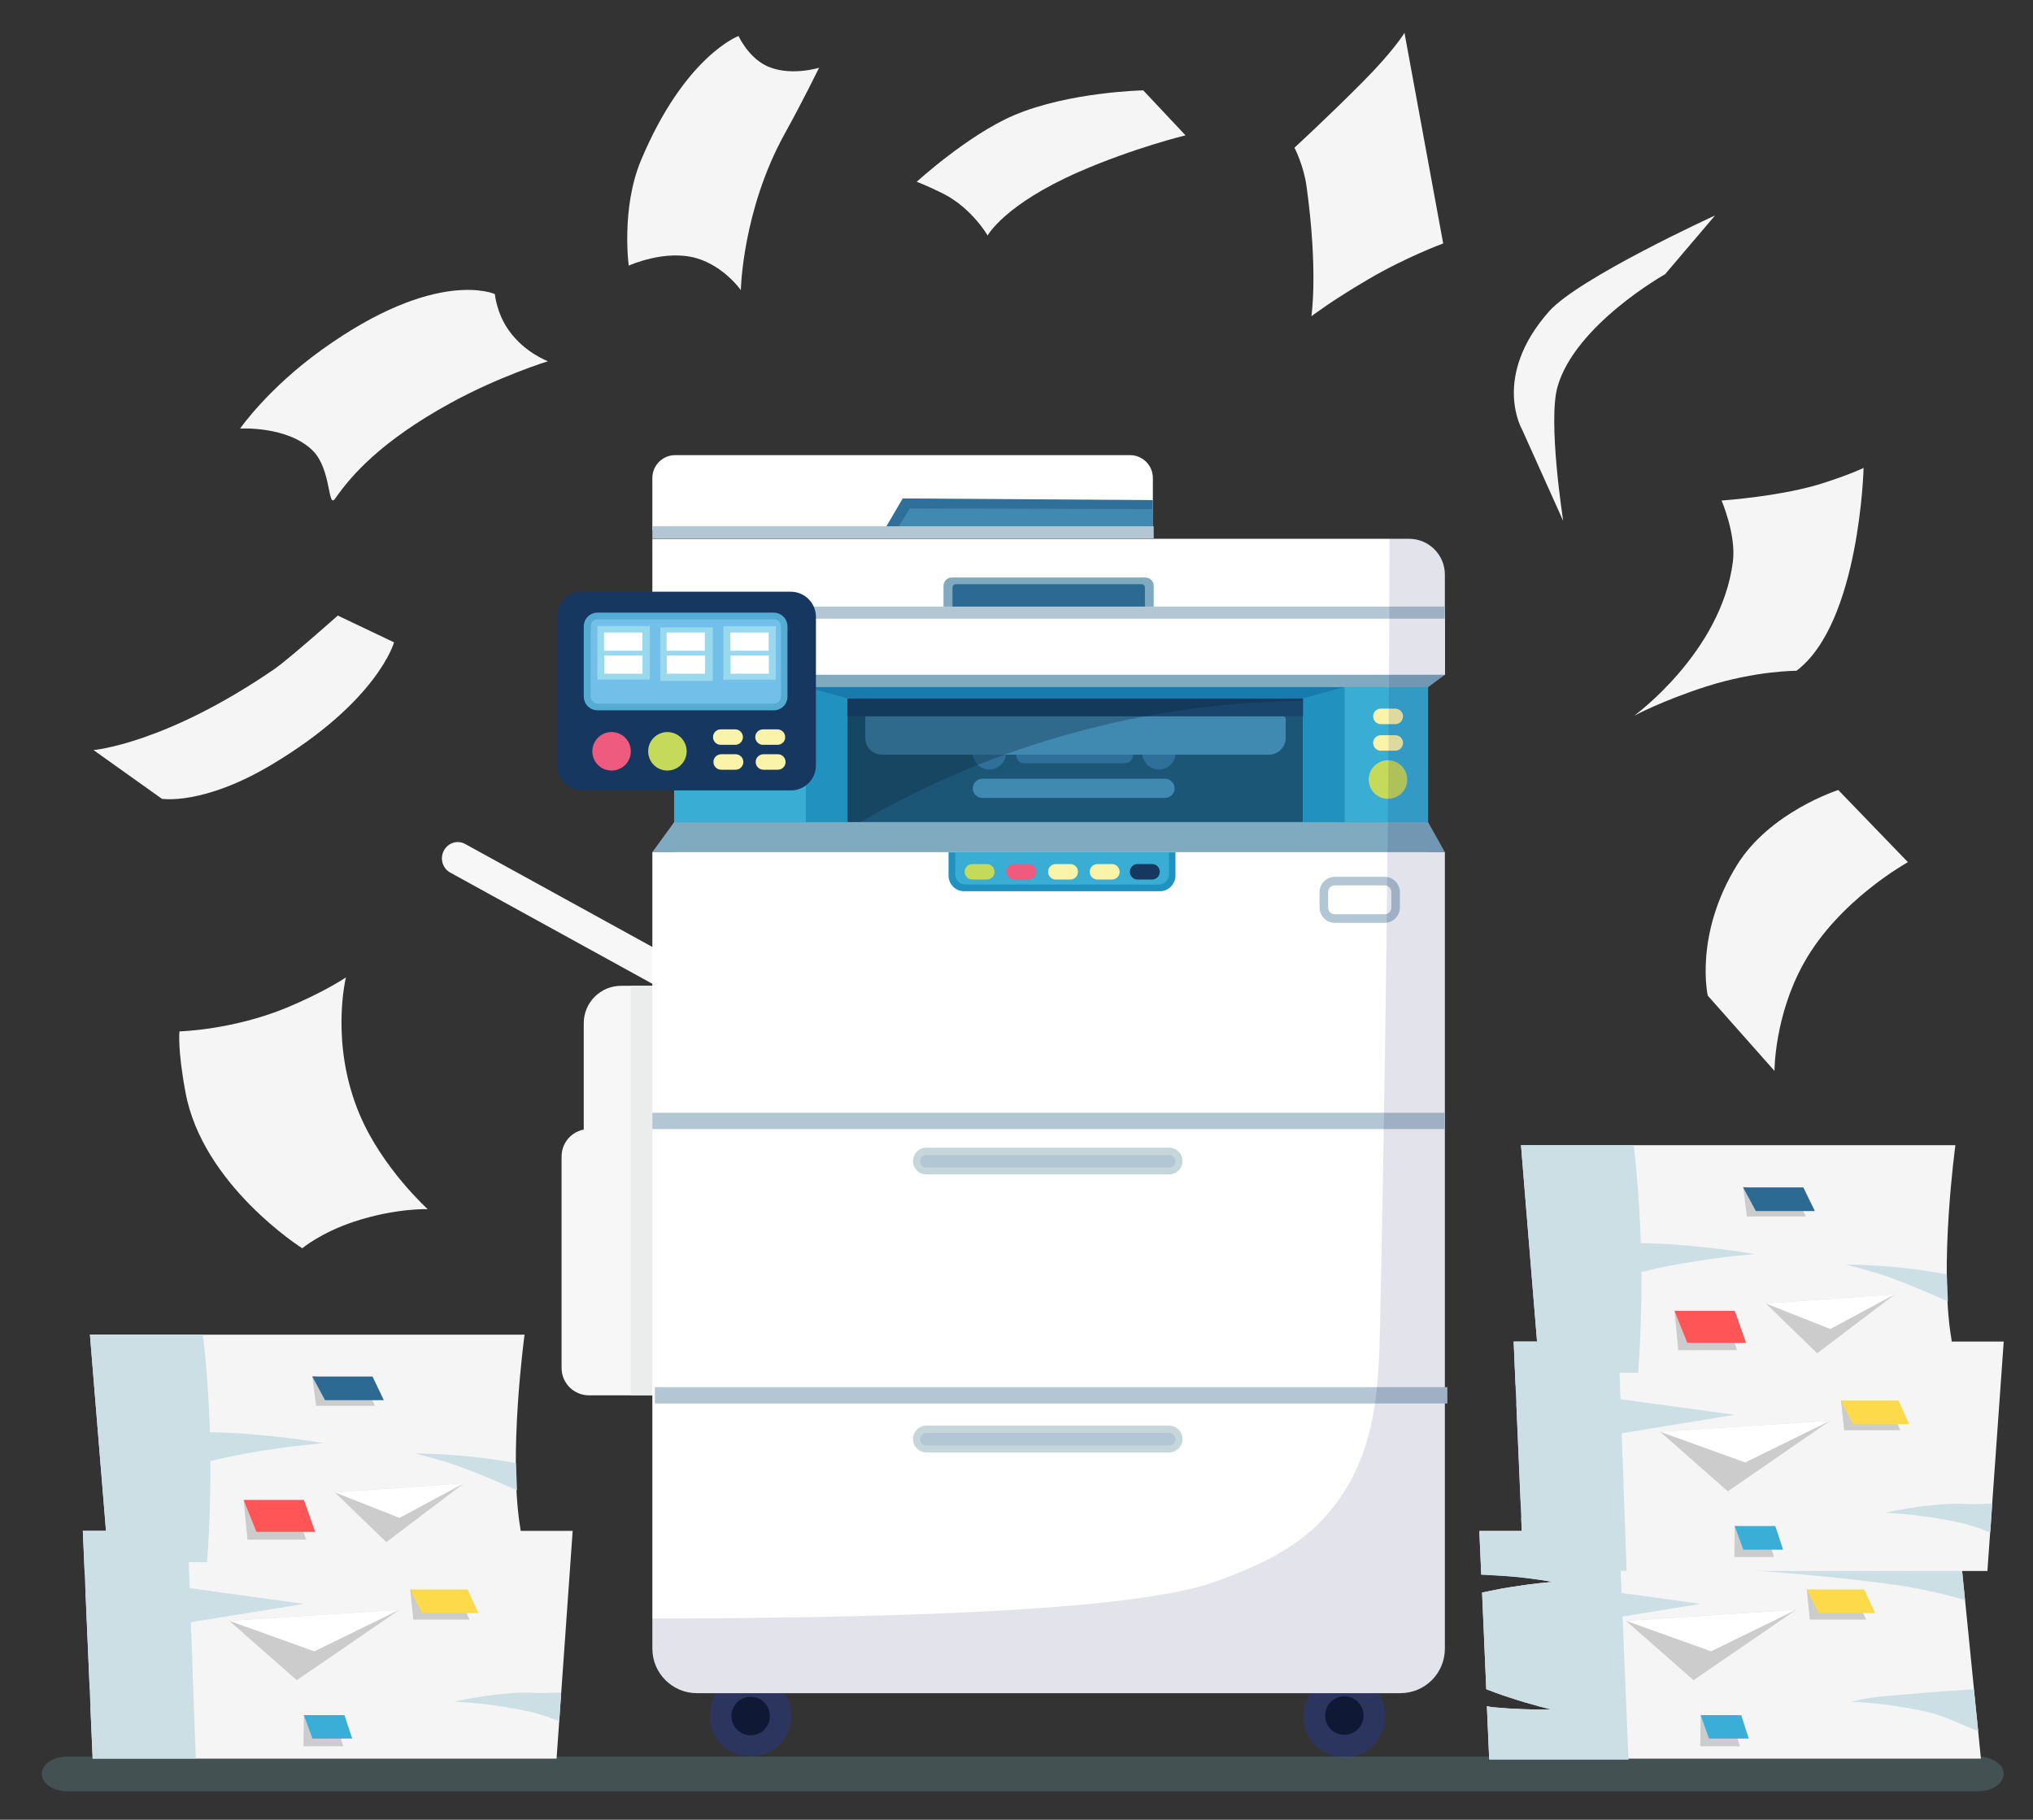 <?xml version="1.0" encoding="utf-8"?>
<!-- Generator: Adobe Illustrator 23.0.3, SVG Export Plug-In . SVG Version: 6.00 Build 0)  -->
<svg version="1.1" id="Ñëîé_1" xmlns="http://www.w3.org/2000/svg" xmlns:xlink="http://www.w3.org/1999/xlink" x="0px" y="0px"
	 viewBox="0 0 972 870" style="enable-background:new 0 0 972 870;" xml:space="preserve">
<rect x="0" y="0" width="972" height="870" fill="#333333" stroke="none"/>
<style type="text/css">
	.st0{fill:#2B355E;}
	.st1{fill:#0F1835;}
	.st2{fill:#F7F7F7;}
	.st3{fill:#EBEDED;}
	.st4{fill:#FFFFFF;}
	.st5{fill:#39ADD4;}
	.st6{fill:#80AABF;}
	.st7{fill:#2C6993;}
	.st8{fill:#B3C6D4;}
	.st9{fill:#1C5677;}
	.st10{fill:#2E7099;}
	.st11{fill:#2192BF;}
	.st12{fill:#4089B1;}
	.st13{fill:#19456D;}
	.st14{fill:#177BAD;}
	.st15{fill:#16375F;}
	.st16{fill:#54ACD3;}
	.st17{fill:#72BFEA;}
	.st18{fill:#C5DA5B;}
	.st19{fill:#EF5A7F;}
	.st20{fill:#99D9EE;}
	.st21{fill:#F9F4AA;}
	.st22{fill:#C6D7DB;}
	.st23{opacity:0.29;fill:#082132;}
	.st24{opacity:0.11;fill:#020949;}
	.st25{opacity:0.2;fill:#8AC8D6;}
	.st26{fill:#F5F5F5;}
	.st27{fill:#CCCCCC;}
	.st28{fill:#CCDFE5;}
	.st29{fill:#FF5556;}
	.st30{fill:#3AAED6;}
	.st31{fill:#FDDA4A;}
</style>
<g>
	<g>
		<g>
			
				<ellipse transform="matrix(0.707 -0.707 0.707 0.707 -474.827 494.117)" class="st0" cx="359" cy="820.2" rx="19.6" ry="19.6"/>
			
				<ellipse transform="matrix(0.719 -0.695 0.695 0.719 -469.253 480.209)" class="st1" cx="359" cy="820.2" rx="9.2" ry="9.2"/>
		</g>
		<g>
			
				<ellipse transform="matrix(0.582 -0.813 0.813 0.582 -398.236 865.981)" class="st0" cx="642.9" cy="820.2" rx="19.6" ry="19.6"/>
			
				<ellipse transform="matrix(0.707 -0.707 0.707 0.707 -391.674 694.865)" class="st1" cx="642.9" cy="820.2" rx="9.2" ry="9.2"/>
		</g>
		<path class="st2" d="M322.9,600.4h-25.9c-9.9,0-17.9-8-17.9-17.9v-93.3c0-9.9,8-17.9,17.9-17.9h25.9c9.9,0,17.9,8,17.9,17.9v93.3
			C340.8,592.4,332.8,600.4,322.9,600.4z"/>
		<path class="st2" d="M342.2,667.1h-60.6c-7.2,0-13.1-5.8-13.1-13.1V552.9c0-7.2,5.8-13.1,13.1-13.1h60.6c7.2,0,13.1,5.8,13.1,13.1
			V654C355.2,661.2,349.4,667.1,342.2,667.1z"/>
		<g>
			<path class="st2" d="M321.1,475.4l-105.8-58.2c-3.7-2-5.1-6.7-3.1-10.5l0,0c2-3.8,6.5-5.2,10.2-3.2l105.8,58.2L321.1,475.4z"/>
		</g>
		<rect x="301.6" y="471.3" class="st3" width="40.6" height="195.8"/>
		<g>
			<path class="st4" d="M551.2,253.5H311.9v-25c0-6,4.9-10.9,10.9-10.9h217.5c6,0,10.9,4.9,10.9,10.9V253.5z"/>
			<rect x="322.3" y="324.5" class="st5" width="360.5" height="83"/>
			<path class="st4" d="M311.9,328.5l378.9-5.8v-48c0-9.5-7.7-17.1-17.1-17.1H311.9V328.5z"/>
			<polygon class="st4" points="311.9,328.5 690.8,322.6 690.8,293 311.9,293 			"/>
			<polygon class="st6" points="311.9,328.5 682.8,328.5 690.8,322.6 311.9,322.6 			"/>
			<g>
				<path class="st6" d="M551.6,293H451.1v-12.9c0-2.2,1.8-4,4-4h92.5c2.2,0,4,1.8,4,4V293z"/>
				<path class="st7" d="M455.4,291.4v-10.5c0-0.9,0.7-1.6,1.6-1.6h88.8c0.9,0,1.6,0.7,1.6,1.6v10.5H455.4z"/>
			</g>
			<rect x="311.9" y="290" class="st8" width="378.9" height="5.8"/>
			<polygon class="st6" points="690.8,407.4 311.9,407.4 322.3,393.1 682.8,393.1 			"/>
			<rect x="405.2" y="334" class="st9" width="217.8" height="59"/>
			<path class="st10" d="M537.9,364.9h-48.3c-2.1,0-3.7-1.7-3.7-3.7v-6.6h55.8v6.6C541.6,363.3,540,364.9,537.9,364.9z"/>
			<polygon class="st11" points="642.9,393.1 623,393.1 623,334 642.9,328.5 			"/>
			<polygon class="st11" points="385.3,393.1 405.2,393.1 405.2,334 385.3,328.5 			"/>
			<path class="st12" d="M557,381.5h-87.3c-2.5,0-4.6-2.1-4.6-4.6v0c0-2.5,2.1-4.6,4.6-4.6H557c2.5,0,4.6,2.1,4.6,4.6v0
				C561.6,379.5,559.5,381.5,557,381.5z"/>
			<circle class="st10" cx="473" cy="359.9" r="8"/>
			<circle class="st10" cx="554.1" cy="359.9" r="8"/>
			<rect x="405.2" y="334" class="st13" width="217.8" height="8.4"/>
			<path class="st12" d="M606.7,360.8H421.6c-4.4,0-7.9-3.6-7.9-7.9v-10.4h199.8c0.7,0,1.2,0.6,1.2,1.2v9.2
				C614.7,357.2,611.1,360.8,606.7,360.8z"/>
			<path class="st4" d="M669.5,809.5H333.2c-11.7,0-21.3-9.5-21.3-21.3V407.4h378.9v380.8C690.8,800,681.3,809.5,669.5,809.5z"/>
			<rect x="311.9" y="532" class="st8" width="378.9" height="7.8"/>
			<polygon class="st14" points="623,334 405.2,334 385.3,328.5 642.9,328.5 			"/>
			<path class="st15" d="M378.1,377.9h-99.7c-6.6,0-12-5.4-12-12v-71c0-6.6,5.4-12,12-12h99.7c6.6,0,12,5.4,12,12v71
				C390.1,372.6,384.7,377.9,378.1,377.9z"/>
			<path class="st16" d="M369.9,339.6h-84.2c-3.6,0-6.6-2.9-6.6-6.6v-33.5c0-3.6,2.9-6.6,6.6-6.6h84.2c3.6,0,6.6,2.9,6.6,6.6V333
				C376.5,336.7,373.6,339.6,369.9,339.6z"/>
			<path class="st17" d="M285.8,336.4c-1.9,0-3.4-1.5-3.4-3.4v-33.5c0-1.9,1.5-3.4,3.4-3.4h84.2c1.9,0,3.4,1.5,3.4,3.4V333
				c0,1.9-1.5,3.4-3.4,3.4H285.8z"/>
			<path class="st18" d="M319.1,368.4L319.1,368.4c-5.1,0-9.2-4.1-9.2-9.2l0,0c0-5.1,4.1-9.2,9.2-9.2l0,0c5.1,0,9.2,4.1,9.2,9.2l0,0
				C328.3,364.3,324.1,368.4,319.1,368.4z"/>
			<path class="st18" d="M663.6,381.9L663.6,381.9c-5.1,0-9.2-4.1-9.2-9.2l0,0c0-5.1,4.1-9.2,9.2-9.2h0c5.1,0,9.2,4.1,9.2,9.2l0,0
				C672.9,377.8,668.7,381.9,663.6,381.9z"/>
			<path class="st19" d="M292.4,368.4L292.4,368.4c-5.1,0-9.2-4.1-9.2-9.2l0,0c0-5.1,4.1-9.2,9.2-9.2l0,0c5.1,0,9.2,4.1,9.2,9.2l0,0
				C301.6,364.3,297.5,368.4,292.4,368.4z"/>
			<rect x="285.6" y="299.3" class="st20" width="25.1" height="25.6"/>
			
				<rect x="345.8" y="299.3" transform="matrix(-1 -1.224647e-16 1.224647e-16 -1 716.732 624.284)" class="st20" width="25.1" height="25.6"/>
			
				<rect x="315.7" y="299.9" transform="matrix(-1 -1.224647e-16 1.224647e-16 -1 656.515 625.458)" class="st20" width="25.1" height="25.6"/>
			<path class="st21" d="M351.5,356.1h-6.9c-2.1,0-3.7-1.7-3.7-3.7l0,0c0-2.1,1.7-3.7,3.7-3.7h6.9c2.1,0,3.7,1.7,3.7,3.7l0,0
				C355.2,354.4,353.6,356.1,351.5,356.1z"/>
			<path class="st21" d="M667.1,346.2h-6.9c-2.1,0-3.7-1.7-3.7-3.7l0,0c0-2.1,1.7-3.7,3.7-3.7h6.9c2.1,0,3.7,1.7,3.7,3.7l0,0
				C670.8,344.5,669.2,346.2,667.1,346.2z"/>
			<path class="st21" d="M667.1,358.9h-6.9c-2.1,0-3.7-1.7-3.7-3.7l0,0c0-2.1,1.7-3.7,3.7-3.7h6.9c2.1,0,3.7,1.7,3.7,3.7l0,0
				C670.8,357.2,669.2,358.9,667.1,358.9z"/>
			<path class="st21" d="M371.7,356.1h-6.9c-2.1,0-3.7-1.7-3.7-3.7l0,0c0-2.1,1.7-3.7,3.7-3.7h6.9c2.1,0,3.7,1.7,3.7,3.7l0,0
				C375.5,354.4,373.8,356.1,371.7,356.1z"/>
			<path class="st21" d="M351.7,368h-6.9c-2.1,0-3.7-1.7-3.7-3.7l0,0c0-2.1,1.7-3.7,3.7-3.7h6.9c2.1,0,3.7,1.7,3.7,3.7l0,0
				C355.4,366.3,353.8,368,351.7,368z"/>
			<path class="st21" d="M371.9,368H365c-2.1,0-3.7-1.7-3.7-3.7l0,0c0-2.1,1.7-3.7,3.7-3.7h6.9c2.1,0,3.7,1.7,3.7,3.7l0,0
				C375.6,366.3,374,368,371.9,368z"/>
			<path class="st22" d="M442.9,561.5c-3.5,0-6.4-2.9-6.4-6.4c0-3.5,2.9-6.4,6.4-6.4H559c3.5,0,6.4,2.9,6.4,6.4
				c0,3.5-2.9,6.4-6.4,6.4H442.9z"/>
			<path class="st8" d="M559,558.2H442.9c-1.7,0-3-1.4-3-3l0,0c0-1.7,1.4-3,3-3H559c1.7,0,3,1.4,3,3l0,0
				C562,556.8,560.7,558.2,559,558.2z"/>
			<path class="st22" d="M442.9,694.4c-3.5,0-6.4-2.9-6.4-6.4c0-3.5,2.9-6.4,6.4-6.4H559c3.5,0,6.4,2.9,6.4,6.4
				c0,3.5-2.9,6.4-6.4,6.4H442.9z"/>
			<path class="st8" d="M559,691.1H442.9c-1.7,0-3-1.4-3-3l0,0c0-1.7,1.4-3,3-3H559c1.7,0,3,1.4,3,3l0,0
				C562,689.7,560.7,691.1,559,691.1z"/>
			<rect x="288.8" y="302.4" class="st4" width="18.3" height="8.7"/>
			<rect x="318.7" y="302.4" class="st4" width="18.3" height="8.7"/>
			<rect x="349.2" y="302.4" class="st4" width="18.3" height="8.7"/>
			<rect x="288.9" y="313.4" class="st4" width="18.3" height="8.7"/>
			<rect x="318.8" y="313.4" class="st4" width="18.3" height="8.7"/>
			<rect x="349.3" y="313.4" class="st4" width="18.3" height="8.7"/>
			<path class="st23" d="M405.2,334v59h6.2c25.1-14.5,58.1-30.3,98.5-41.7c42.2-12,80.9-15.9,113-16.3v-1H405.2z"/>
			<path class="st11" d="M554.5,426.1H461c-4.2,0-7.5-3.4-7.5-7.5v-11.1H562v11.1C562,422.7,558.7,426.1,554.5,426.1z"/>
			<path class="st5" d="M456.7,418v-10.6h102.2V418c0,2.7-2.2,4.9-4.9,4.9h-92.4C458.9,422.9,456.7,420.7,456.7,418z"/>
			<path class="st18" d="M471.8,420.5h-6.9c-2.1,0-3.7-1.7-3.7-3.7l0,0c0-2.1,1.7-3.7,3.7-3.7h6.9c2.1,0,3.7,1.7,3.7,3.7l0,0
				C475.6,418.8,473.9,420.5,471.8,420.5z"/>
			<path class="st19" d="M491.8,420.5h-6.9c-2.1,0-3.7-1.7-3.7-3.7l0,0c0-2.1,1.7-3.7,3.7-3.7h6.9c2.1,0,3.7,1.7,3.7,3.7l0,0
				C495.5,418.8,493.8,420.5,491.8,420.5z"/>
			<path class="st21" d="M511.7,420.5h-6.9c-2.1,0-3.7-1.7-3.7-3.7l0,0c0-2.1,1.7-3.7,3.7-3.7h6.9c2.1,0,3.7,1.7,3.7,3.7l0,0
				C515.4,418.8,513.8,420.5,511.7,420.5z"/>
			<g>
				<path class="st8" d="M662,441.2h-23.8c-4,0-7.3-3.3-7.3-7.3v-7.4c0-4,3.3-7.3,7.3-7.3H662c4,0,7.3,3.3,7.3,7.3v7.4
					C669.3,437.9,666,441.2,662,441.2z M638.2,423.3c-1.8,0-3.2,1.4-3.2,3.2v7.4c0,1.8,1.4,3.2,3.2,3.2H662c1.8,0,3.2-1.4,3.2-3.2
					v-7.4c0-1.8-1.4-3.2-3.2-3.2H638.2z"/>
			</g>
			<path class="st21" d="M531.6,420.5h-6.9c-2.1,0-3.7-1.7-3.7-3.7l0,0c0-2.1,1.7-3.7,3.7-3.7h6.9c2.1,0,3.7,1.7,3.7,3.7l0,0
				C535.4,418.8,533.7,420.5,531.6,420.5z"/>
			<path class="st15" d="M550.8,420.5h-6.9c-2.1,0-3.7-1.7-3.7-3.7l0,0c0-2.1,1.7-3.7,3.7-3.7h6.9c2.1,0,3.7,1.7,3.7,3.7l0,0
				C554.5,418.8,552.9,420.5,550.8,420.5z"/>
			<polygon class="st10" points="551.2,239.1 431.6,238.3 422.7,253.5 551.2,253.5 			"/>
			<polygon class="st12" points="428.3,254.1 434.9,243.1 551.2,243.4 551.2,254.9 			"/>
			<rect x="311.9" y="251.6" class="st8" width="239.7" height="5.8"/>
			<rect x="313.1" y="663.2" class="st8" width="378.9" height="7.8"/>
		</g>
		<path class="st24" d="M690.8,663.2V539.8V532V407.4l-8-14.4v-64.6l8-5.8v-26.7V293V290v-15.4c0-9.5-7.7-17.1-17.2-17.1h-9.3
			c0.1,111.2-2.5,288.7-4.5,377.1c-0.7,29.1-1.8,61-23.6,87.5c-10.8,13.1-25.9,24-57,34.7c-42.8,14.8-178.9,16.9-267.4,17v14.5
			c0,11.7,9.5,21.3,21.3,21.3h336.4c11.7,0,21.3-9.5,21.3-21.3V671h1.2v-7.8H690.8z"/>
	</g>
	<path class="st25" d="M945.7,856.4H32.2c-6.7,0-12.2-3.7-12.2-8.3l0,0c0-4.6,5.5-8.3,12.2-8.3h913.6c6.7,0,12.2,3.7,12.2,8.3l0,0
		C958,852.7,952.5,856.4,945.7,856.4z"/>
</g>
<g>
	<path class="st26" d="M273.8,731.9H39.6l0.9,20.8c1.8,0.1,3.9,0.2,6.2,0.3c1.2,0.1,2.5,0.2,3.8,0.3c1.3,0.1,2.6,0.2,3.9,0.3
		c5.2,0.4,10.3,1.1,14.1,1.7c3.8,0.6,6.3,1,6.3,1s-2.6,0.2-6.4,0.6c-3.8,0.4-8.9,1.1-13.9,1.9c-1.3,0.2-2.5,0.4-3.7,0.6
		c-1.2,0.2-2.4,0.5-3.6,0.7c-2.3,0.5-4.4,0.9-6.3,1.3l2,46.2c1.4,0.5,2.9,1.1,4.5,1.7c1.1,0.4,2.3,0.8,3.4,1.2
		c1.2,0.4,2.4,0.8,3.6,1.2c4.8,1.6,9.7,3,13.4,4c3.7,1,6.2,1.6,6.2,1.6s-2.6,0.1-6.4,0c-3.9,0-9-0.2-14.2-0.5
		c-1.3-0.1-2.6-0.2-3.9-0.3c-1.3-0.1-2.5-0.2-3.7-0.3c-0.9-0.1-1.8-0.5-2.6-0.5l1.1,25.1h221.8L273.8,731.9z"/>
	<path class="st26" d="M250.8,638.1H43l8.9,108.8h198.8l-1.9-16.1C242.9,695.9,250.8,638.1,250.8,638.1z"/>
	<polygon class="st27" points="141,720.6 116.5,717.3 118.3,736.1 146.4,736.1 	"/>
	<polygon class="st27" points="179.3,672.1 173.9,661.2 149.3,657.8 151.1,672.1 	"/>
	<polygon class="st27" points="160.5,823 145.3,819.9 145.1,834.9 164.1,834.9 	"/>
	<polygon class="st27" points="219.3,763.2 196.1,759.9 197.6,774.3 224.5,774.3 	"/>
	<path class="st28" d="M99.5,666.2c-0.6-9.7-1.5-19.8-2.5-28.1H43l8.9,108.8h47.1c0.7-9.1,1.3-20.8,1.5-32.7
		C100.9,695.1,100.3,678.9,99.5,666.2z"/>
	<polygon class="st28" points="87.8,758.9 145.3,766.8 88,776.1 	"/>
	<path class="st28" d="M93.9,684.7c0,0,1,0,2.6,0c1.7,0,4.1,0.1,7,0.1c2.9,0.1,6.2,0.2,9.8,0.4c1.8,0.1,3.6,0.2,5.5,0.4
		c1.9,0.2,3.8,0.3,5.7,0.5c7.6,0.7,15.2,1.6,20.8,2.4c5.6,0.8,9.4,1.5,9.4,1.5s-3.8,0.3-9.4,0.9c-5.6,0.6-13.1,1.6-20.5,2.8
		c-1.8,0.3-3.7,0.6-5.5,0.9c-1.8,0.3-3.6,0.7-5.3,1c-3.4,0.7-6.6,1.3-9.3,2c-2.7,0.6-5,1.1-6.6,1.5c-1.6,0.4-2.5,0.6-2.5,0.6
		L93.9,684.7z"/>
	<path class="st28" d="M267.4,822.9c-3-0.9-4.5-1.9-8.3-2.9c-1.8-0.5-3.8-1.2-5.7-1.6c-1.9-0.4-3.8-0.8-5.8-1.2
		c-7.7-1.5-15.4-2.5-21-3c-5.7-0.5-9.4-0.6-9.4-0.6s3.5-0.9,8.8-1.8c5.3-1,12.5-1.9,19.9-2.4c1.8-0.1,3.7-0.2,5.5-0.2
		c1.9,0,3.7,0.1,5.4,0.2c3.5,0.2,8.7-0.3,11.5-0.2L267.4,822.9z"/>
	<path class="st28" d="M247.2,712.5c-11.4-5.1-25.5-11-34.2-13.6c-8.7-2.6-14.6-4-14.6-4s5.9,0,14.8,0.5c8.9,0.6,21.6,1.8,33.5,4.2
		L247.2,712.5z"/>
	<polygon class="st26" points="43.2,815.8 44.3,841 43.2,815.8 	"/>
	<polygon class="st26" points="40.5,752.9 40.5,752.9 39.6,732.4 	"/>
	<polygon class="st26" points="42.9,807.7 42.9,807.7 41.2,769.4 	"/>
	<polygon class="st28" points="39.6,731.9 41.2,769.1 44.3,840.7 93.6,840.7 89.7,731.9 	"/>
	<polygon class="st27" points="160.1,713.5 221.9,709.1 184.7,737.3 	"/>
	<polygon class="st29" points="150.7,732.4 122.6,732.4 116.5,717.1 145.3,717.1 	"/>
	<polygon class="st7" points="183.5,669.4 155.4,669.4 149.3,658.1 178.1,658.1 	"/>
	<polygon class="st30" points="168.4,831.2 149.4,831.2 145.3,820 164.7,820 	"/>
	<polygon class="st31" points="228.7,771.2 201.8,771.2 196.1,759.9 223.6,759.9 	"/>
	<polygon class="st4" points="160.1,713.5 221.9,709.1 191,725.7 	"/>
	<polygon class="st27" points="109.6,774.9 191,769.6 141.9,803.3 	"/>
	<polygon class="st4" points="109.6,774.9 191,769.6 150.3,789.5 	"/>
</g>
<g>
	<path class="st26" d="M936.2,731.9H707.3l0.9,20.8c1.8,0.1,3.9,0.2,6.2,0.3c1.2,0.1,2.5,0.2,3.8,0.3c1.3,0.1,2.6,0.2,3.9,0.3
		c5.2,0.4,10.3,1.1,14.1,1.7c3.8,0.6,6.3,1,6.3,1s-2.6,0.2-6.4,0.6c-3.8,0.4-8.9,1.1-13.9,1.9c-1.3,0.2-2.5,0.4-3.7,0.6
		c-1.2,0.2-2.4,0.5-3.6,0.7c-2.3,0.5-4.4,0.9-6.3,1.3l2,46.2c1.4,0.5,2.9,1.1,4.5,1.7c1.1,0.4,2.3,0.8,3.4,1.2
		c1.2,0.4,2.4,0.8,3.6,1.2c4.8,1.6,9.7,3,13.4,4c3.7,1,6.2,1.6,6.2,1.6s-2.6,0.1-6.4,0c-3.9,0-9-0.2-14.2-0.5
		c-1.3-0.1-2.6-0.2-3.9-0.3c-1.3-0.1-2.5-0.2-3.7-0.3c-0.9-0.1-1.8-0.5-2.6-0.5l1.1,25.1h235.1L936.2,731.9z"/>
	<path class="st28" d="M790.8,748.9c9.6,0,52.7,0.7,111.6,8.3c14.1,1.8,26.6,4.7,37.1,7.8l-3.3-32.7H789.4
		C787.9,741.2,786.9,748.9,790.8,748.9z"/>
	<polygon class="st27" points="828.2,823 813.1,819.9 812.9,834.9 831.9,834.9 	"/>
	<polygon class="st27" points="887,763.2 863.8,759.9 865.3,774.3 892.2,774.3 	"/>
	<polygon class="st28" points="755.6,758.9 813.1,766.8 755.7,776.1 	"/>
	<path class="st28" d="M945.8,827.6c-3-0.9-15.1-6.5-18.9-7.6c-1.8-0.5-3.8-1.2-5.7-1.6c-1.9-0.4-3.8-0.8-5.8-1.2
		c-7.7-1.5-15.4-2.5-21-3c-5.7-0.5-9.4-0.6-9.4-0.6s3.5-0.9,8.8-1.8c5.3-1,47.1-4.2,49.9-4.1L945.8,827.6z"/>
	<polygon class="st30" points="836.1,831.2 817.1,831.2 813.1,820 832.5,820 	"/>
	<polygon class="st31" points="896.5,771.2 869.6,771.2 863.8,759.9 891.3,759.9 	"/>
	<polygon class="st27" points="777.4,774.9 858.8,769.6 809.7,803.3 	"/>
	<polygon class="st4" points="777.4,774.9 858.8,769.6 818.1,789.5 	"/>
	<path class="st26" d="M958,641.4H723.7l0.9,20.9c1.8,0.1,3.9,0.3,6.2,0.4c1.2,0.1,2.5,0.2,3.8,0.3c1.3,0.1,2.6,0.2,3.9,0.3
		c5.2,0.4,10.3,1.1,14.1,1.7c3.8,0.6,6.3,1,6.3,1s-2.6,0.2-6.4,0.6c-3.8,0.4-8.9,1.1-13.9,1.9c-1.3,0.2-2.5,0.4-3.7,0.6
		c-1.2,0.2-2.4,0.5-3.6,0.7c-2.3,0.5-4.4,0.9-6.3,1.3l2,46.2c1.4,0.5,2.9,1.1,4.5,1.7c1.1,0.4,2.3,0.8,3.4,1.2
		c1.2,0.4,2.4,0.8,3.6,1.2c4.8,1.6,9.7,3,13.4,4c3.7,1,6.2,1.6,6.2,1.6s-2.6,0.1-6.4,0c-3.9,0-9-0.2-14.2-0.5
		c-1.3-0.1-2.6-0.2-3.9-0.3c-1.3-0.1-2.5-0.2-3.7-0.3c-0.9-0.1-1.8-0.1-2.6-0.2l1.1,25.4h221.8L958,641.4z"/>
	<path class="st26" d="M934.9,547.5H727.2l8.9,108.8h198.8l-1.9-16.1C927,605.3,934.9,547.5,934.9,547.5z"/>
	<polygon class="st27" points="825.1,630.1 800.6,626.8 802.4,645.5 830.5,645.5 	"/>
	<polygon class="st27" points="863.4,581.6 858,570.8 833.4,567.3 835.2,581.6 	"/>
	<polygon class="st27" points="844.6,732.5 829.4,729.4 829.2,744.4 848.2,744.4 	"/>
	<polygon class="st27" points="903.4,672.7 880.2,669.5 881.7,683.8 908.6,683.8 	"/>
	<path class="st28" d="M783.6,575.7c-0.6-9.7-1.5-19.9-2.5-28.2h-53.9l8.9,108.8h47.1c0.7-9.1,1.3-20.7,1.5-32.7
		C785.1,604.6,784.4,588.4,783.6,575.7z"/>
	<polygon class="st28" points="772,668.6 829.4,676.4 772.1,685.8 	"/>
	<path class="st28" d="M778,594.3c0,0,1,0,2.6,0c1.7,0,4.1,0.1,7,0.1c2.9,0.1,6.2,0.2,9.8,0.4c1.8,0.1,3.6,0.2,5.5,0.4
		c1.9,0.2,3.8,0.3,5.7,0.5c7.6,0.7,15.2,1.6,20.8,2.4c5.6,0.8,9.4,1.5,9.4,1.5s-3.8,0.3-9.4,0.9c-5.6,0.6-13.1,1.6-20.5,2.8
		c-1.8,0.3-3.7,0.6-5.5,0.9c-1.8,0.3-3.6,0.7-5.3,1c-3.4,0.7-6.6,1.3-9.3,2c-2.7,0.6-5,1.1-6.5,1.5c-1.6,0.4-2.5,0.6-2.5,0.6
		L778,594.3z"/>
	<path class="st28" d="M951.6,732.6c-3-0.9-4.5-1.9-8.3-2.9c-1.8-0.5-3.8-1.2-5.7-1.6c-1.9-0.4-3.8-0.8-5.8-1.2
		c-7.7-1.5-15.4-2.5-21-3c-5.7-0.5-9.4-0.6-9.4-0.6s3.5-0.9,8.8-1.8c5.3-1,12.5-1.9,19.9-2.4c1.8-0.1,3.7-0.2,5.5-0.2
		c1.9,0,3.7,0.1,5.4,0.2c3.5,0.2,8.7-0.3,11.5-0.2L951.6,732.6z"/>
	<path class="st28" d="M931.3,622.2c-11.4-5.1-25.5-11-34.2-13.6c-8.7-2.6-14.6-4-14.6-4s5.9,0,14.8,0.5c8.9,0.6,21.6,1.8,33.5,4.2
		L931.3,622.2z"/>
	<polygon class="st26" points="727.3,726.1 728.4,751.3 727.3,726.1 	"/>
	<polygon class="st26" points="724.6,662.6 724.6,662.6 723.7,642 	"/>
	<polygon class="st26" points="727,717.3 727,717.3 725.3,679.1 	"/>
	<polygon class="st28" points="723.7,641.4 725.3,679 728.4,751 777.7,751 773.8,641.4 	"/>
	<polygon class="st27" points="844.3,623.2 906,618.8 868.8,647 	"/>
	<polygon class="st29" points="834.8,642 806.7,642 800.6,626.7 829.4,626.7 	"/>
	<polygon class="st7" points="867.7,579 839.5,579 833.4,567.7 862.2,567.7 	"/>
	<polygon class="st30" points="852.5,740.9 833.5,740.9 829.4,729.6 848.8,729.6 	"/>
	<polygon class="st31" points="912.8,680.9 886,680.9 880.2,669.6 907.7,669.6 	"/>
	<polygon class="st4" points="844.3,623.2 906,618.8 875.1,635.4 	"/>
	<polygon class="st27" points="793.7,684.5 875.1,679.2 826.1,713 	"/>
	<polygon class="st4" points="793.7,684.5 875.1,679.2 834.4,699.2 	"/>
	<path class="st28" d="M707.3,732.3l0.9,20.6c1.8,0.1,3.9,0.1,6.2,0.3c1.2,0.1,2.5,0.2,3.8,0.2c1.3,0.1,2.6,0.2,3.9,0.3
		c5.2,0.4,10.3,1.1,14.1,1.6c3.8,0.6,6.3,1,6.3,1s-2.6,0.2-6.4,0.6c-3.8,0.4-8.9,1.1-13.9,1.9c-1.3,0.2-2.5,0.4-3.7,0.6
		c-1.2,0.2-2.4,0.5-3.6,0.7c-2.3,0.5-4.4,0.9-6.3,1.3l2,46.2c1.4,0.5,2.9,1.1,4.5,1.7c1.1,0.4,2.3,0.8,3.4,1.2
		c1.2,0.4,2.4,0.8,3.6,1.2c4.8,1.6,9.7,3,13.4,4c3.7,1,6.2,1.6,6.2,1.6s-2.6,0.1-6.4,0c-3.9,0-9-0.2-14.2-0.5
		c-1.3-0.1-2.6-0.2-3.9-0.3c-1.3-0.1-2.5-0.2-3.7-0.3c-0.9-0.1-1.8-0.2-2.6-0.3l1.1,25.4h66.6l-4.5-109H707.3z"/>
</g>
<path class="st26" d="M85.8,493.1c0,0-1,8.4,2.9,29.2c8.2,44.4,55.8,74.5,55.8,74.5s8.9-7.5,25-12.8c19.8-6.5,35-5.9,35-5.9
	s-21.5-19.4-32.4-44.9c-14.6-34.2-6.7-65.9-6.7-65.9s-10.2,6.9-27.9,14.3C111.3,492.5,85.8,493.1,85.8,493.1z"/>
<path class="st26" d="M77.4,381.9c0,0,19.7,3.3,52.6-16.4c50.7-30.3,58.4-58.4,58.4-58.4l-26.9-12.8c0,0-23.3,20.7-30.2,25.5
	c-52.4,36-86.6,38.8-86.6,38.8L77.4,381.9z"/>
<path class="st26" d="M114.8,204.9c0,0,13.1-19,38.8-37.5c55.1-39.7,83-26.8,83-26.8s0.8,9.2,6.7,17.4c7.6,10.7,18.7,14.7,18.7,14.7
	s-23.6,7.3-46.8,20.1c-33.3,18.3-47.4,34.7-54.9,45.5c-3.7,5.4-1.7-13.7-10.7-22.8C137.5,203.5,114.8,204.9,114.8,204.9z"/>
<path class="st26" d="M300.6,127c0,0-3.7-27.3,5.8-50.2c20.9-50,46.7-59.6,46.7-59.6s4.3,9.6,12.8,14c11.1,5.7,25.7,1.2,25.7,1.2
	s-8.1,16.6-16.4,31.5c-20.3,36.7-21,74.8-21,74.8s-7.9-11.3-21-15.2C318.1,119,300.6,127,300.6,127z"/>
<path class="st26" d="M438.3,86.9c0,0,24.5-22.4,46.5-31.8c26.3-11.2,61.8-11.9,61.8-11.9l20.2,21.5c0,0-24.7,6-50.8,17.4
	c-35.9,15.7-43.8,30.5-43.8,30.5s-7.4-12.9-21-19.9C443.6,88.9,438.3,86.9,438.3,86.9z"/>
<path class="st26" d="M618.9,70.6c0,0,4.5,8.7,5.8,18.7c5.6,40.5,2.3,61.9,2.3,61.9s9.5-7.3,26.9-17.5
	c18.3-10.8,36.1-17.3,36.1-17.3L671.5,15.7c0,0-4.8,8.2-19.9,23.4C634.4,56.4,618.9,70.6,618.9,70.6z"/>
<path class="st26" d="M820,103c0,0-65.3,29.9-79.4,45.9c-27.6,31.2-12.9,56.4-12.9,56.4l19.7,43.8c0,0-7.5-47.8-2.7-64.3
	c8.5-29.6,51.4-53.7,51.4-53.7L820,103z"/>
<path class="st26" d="M823.1,239.3c0,0,7.1,16.4,5.4,29.3c-5.5,43.3-47.2,73.6-47.2,73.6s13.1-7.1,34.5-14
	c23.9-7.6,43.1-7.5,43.1-7.5c30.3-22.8,32.1-97,32.1-97s-5.3,2.7-18.5,7C852.6,237.3,823.1,239.3,823.1,239.3z"/>
<path class="st26" d="M878.9,377.7c0,0-32.7,10.4-48.5,36c-20.5,33.3-13.9,62.3-13.9,62.3l31.9,36c0,0-0.1-26.1,13.9-51.3
	c16.7-30.3,49.9-48.5,49.9-48.5L878.9,377.7z"/>
</svg>
